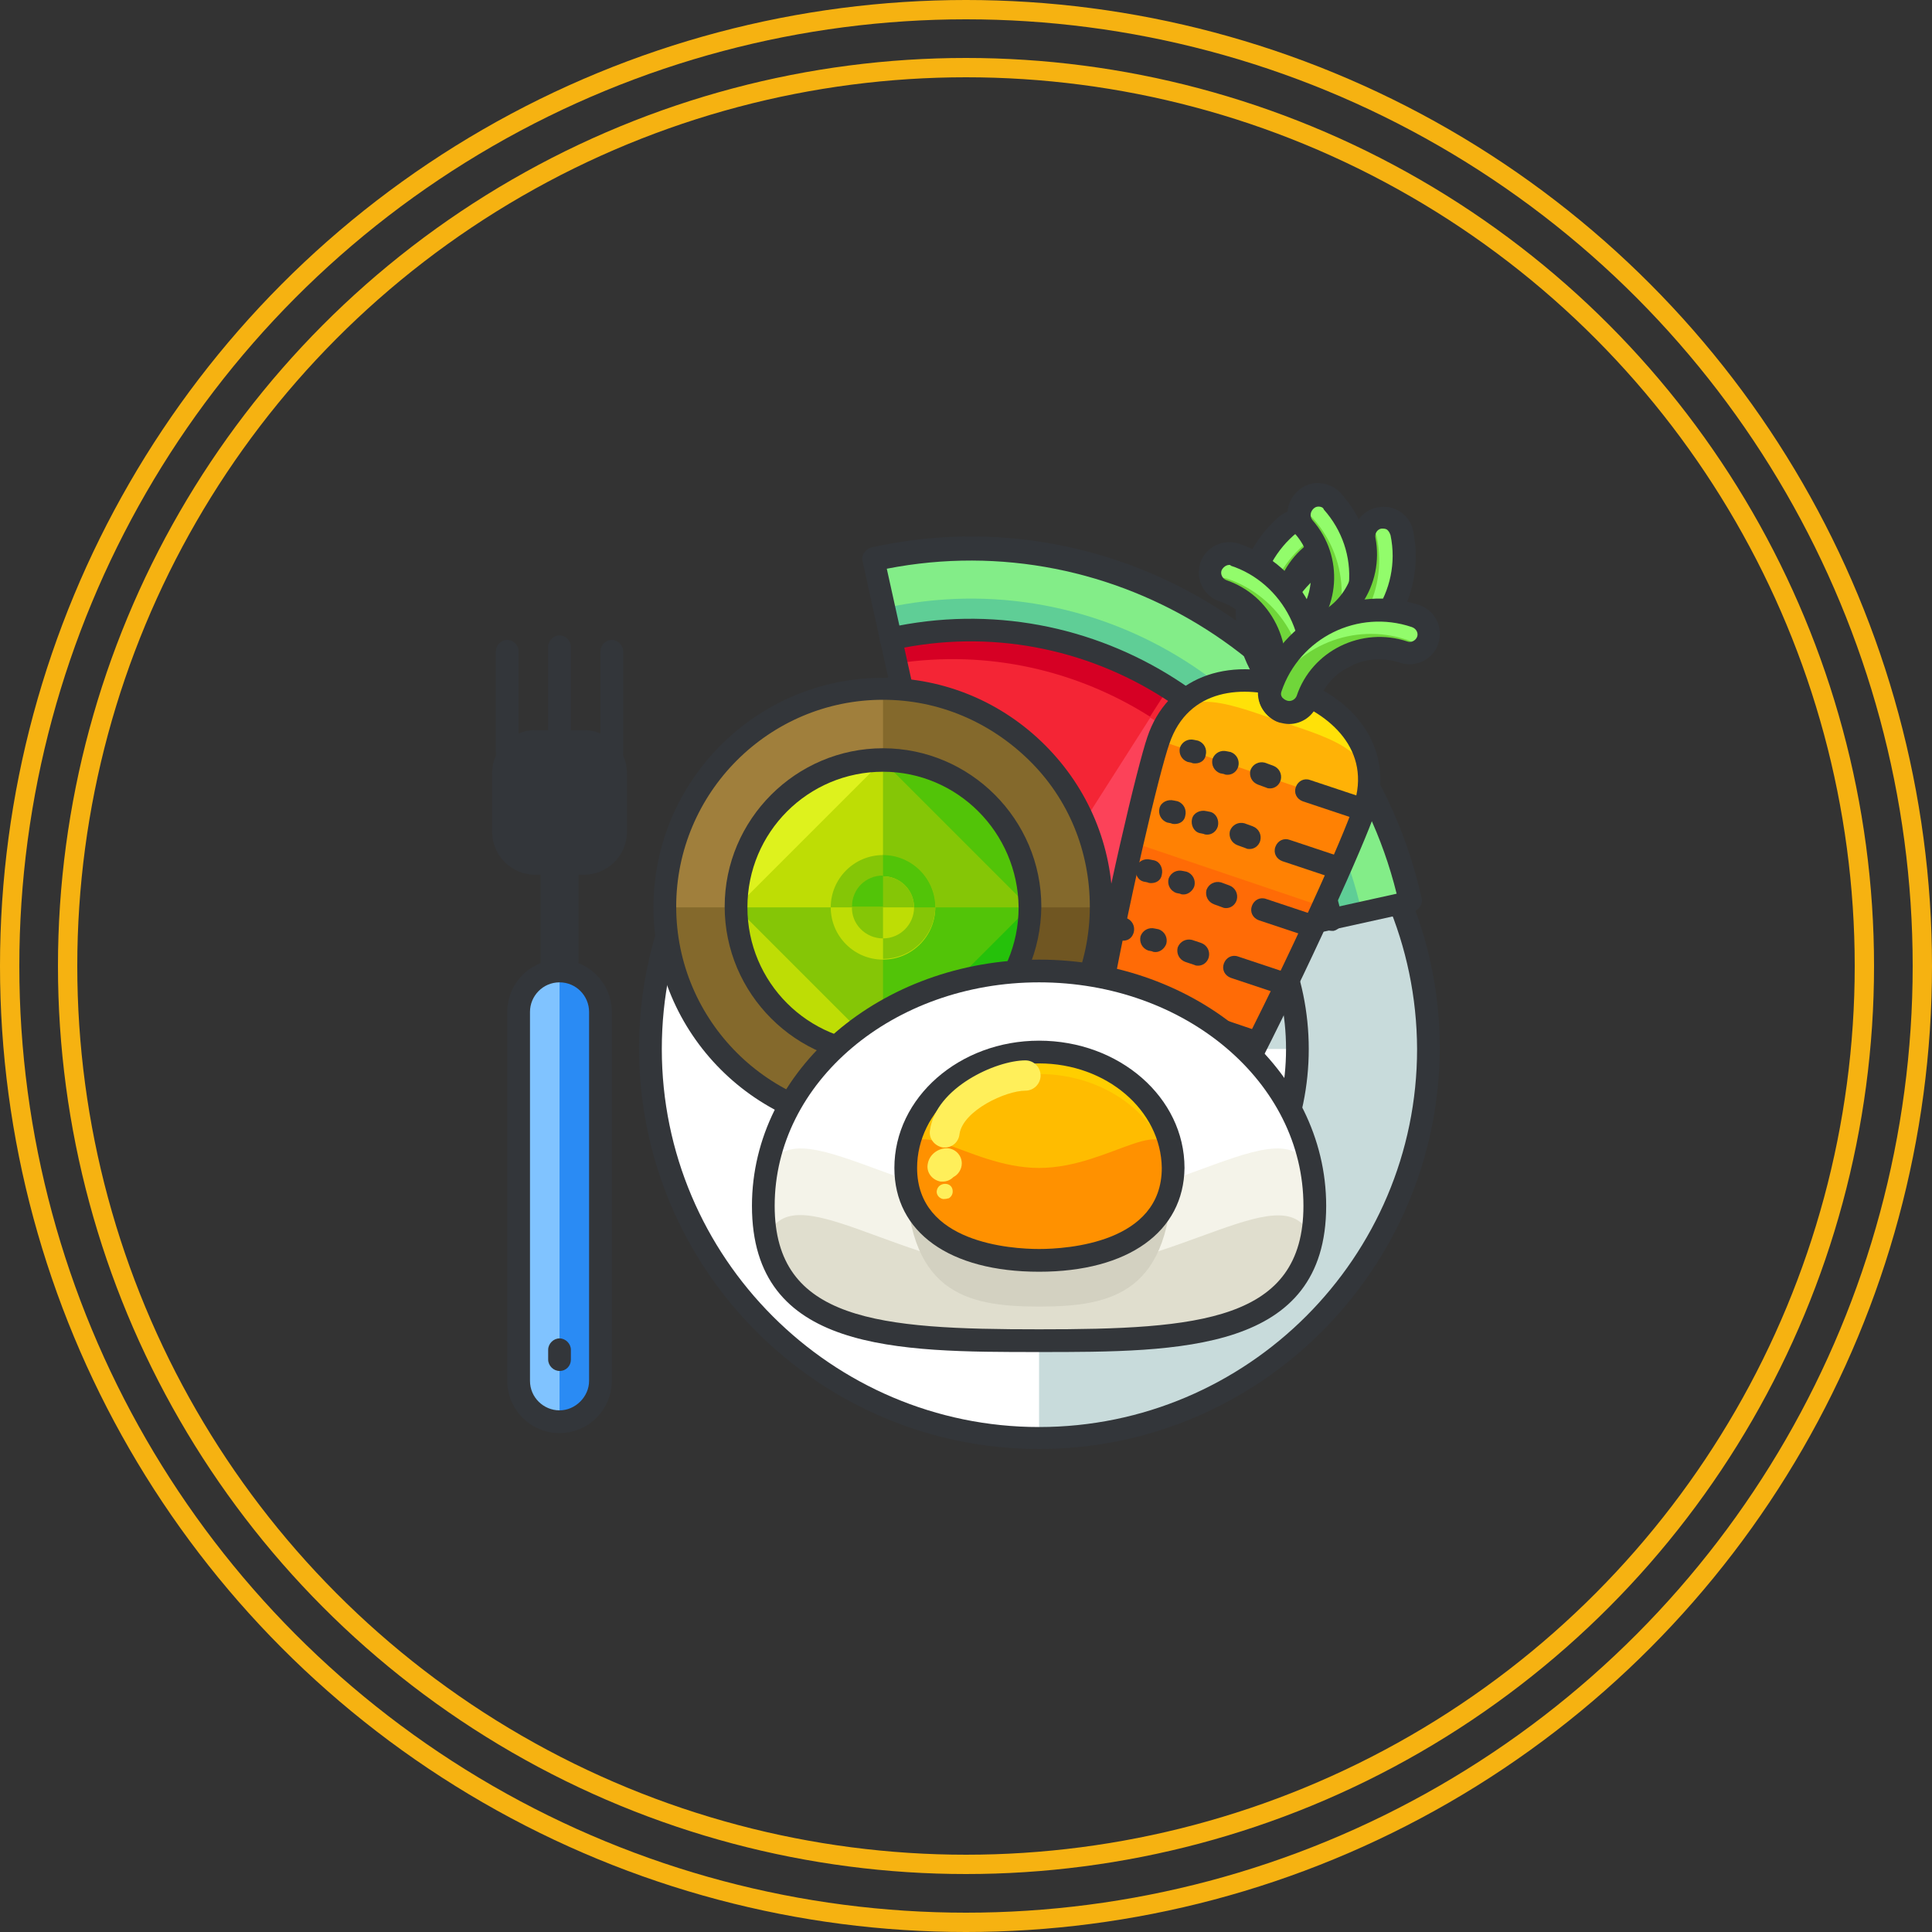 <svg xmlns="http://www.w3.org/2000/svg" width="100" height="100" viewBox="0 0 100 100" fill="none"><rect x="0" y="0" width="100" height="100" fill="#333333" stroke="none"/><circle cx="50" cy="50" r="49.5" stroke="#F6B211"></circle><circle cx="50" cy="50" r="46.5" stroke="#F6B211"></circle><g clip-path="url(#clip0_15_101)"><path d="M31.079 71.471C31.079 72.647 30.138 73.588 28.961 73.588C27.785 73.588 26.844 72.647 26.844 71.471V52.375C26.844 51.199 27.785 50.258 28.961 50.258C30.137 50.258 31.079 51.199 31.079 52.375V71.471Z" fill="#80C3FF"></path><path d="M28.961 50.258C30.138 50.258 31.079 51.199 31.079 52.375V71.471C31.079 72.647 30.138 73.589 28.961 73.589" fill="#2A8BF4"></path><path d="M28.961 74.177C27.471 74.177 26.256 72.961 26.256 71.471V52.375C26.256 50.885 27.471 49.67 28.961 49.67C30.451 49.67 31.667 50.885 31.667 52.375V71.471C31.667 72.961 30.451 74.177 28.961 74.177ZM28.961 50.846C28.099 50.846 27.432 51.552 27.432 52.375V71.471C27.432 72.334 28.138 73 28.961 73C29.785 73 30.491 72.294 30.491 71.471V52.375C30.491 51.552 29.824 50.846 28.961 50.846Z" fill="#33363A"></path><path d="M28.961 70.961C28.648 70.961 28.373 70.687 28.373 70.373V69.863C28.373 69.55 28.648 69.275 28.961 69.275C29.275 69.275 29.549 69.55 29.549 69.863V70.373C29.549 70.687 29.314 70.961 28.961 70.961Z" fill="#33363A"></path><path d="M28.961 42.376C28.648 42.376 28.373 42.102 28.373 41.788V33.475C28.373 33.162 28.648 32.887 28.961 32.887C29.275 32.887 29.549 33.162 29.549 33.475V41.788C29.549 42.141 29.314 42.376 28.961 42.376Z" fill="#33363A"></path><path d="M28.961 50.768C28.412 50.768 27.981 50.336 27.981 49.787V43.435C27.981 42.886 28.412 42.455 28.961 42.455C29.51 42.455 29.942 42.886 29.942 43.435V49.787C29.942 50.297 29.51 50.768 28.961 50.768Z" fill="#33363A"></path><path d="M28.961 42.22C27.157 42.22 25.668 40.73 25.668 38.926V33.711C25.668 33.397 25.942 33.123 26.256 33.123C26.569 33.123 26.844 33.397 26.844 33.711V38.926C26.844 40.102 27.785 41.043 28.961 41.043C30.138 41.043 31.079 40.102 31.079 38.926V33.711C31.079 33.397 31.353 33.123 31.667 33.123C31.981 33.123 32.255 33.397 32.255 33.711V38.926C32.255 40.769 30.804 42.22 28.961 42.22Z" fill="#33363A"></path><path d="M31.863 43.082C31.863 43.984 31.118 44.729 30.216 44.729H27.707C26.805 44.729 26.06 43.984 26.06 43.082V40.063C26.06 39.161 26.805 38.416 27.707 38.416H30.216C31.118 38.416 31.863 39.161 31.863 40.063V43.082Z" fill="#33363A"></path><path d="M30.216 45.278H27.706C26.491 45.278 25.471 44.298 25.471 43.043V40.024C25.471 38.808 26.452 37.789 27.706 37.789H30.216C31.432 37.789 32.451 38.769 32.451 40.024V43.043C32.451 44.298 31.432 45.278 30.216 45.278ZM27.706 39.004C27.118 39.004 26.648 39.475 26.648 40.063V43.082C26.648 43.67 27.118 44.141 27.706 44.141H30.216C30.804 44.141 31.275 43.67 31.275 43.082V40.063C31.275 39.475 30.804 39.004 30.216 39.004H27.706Z" fill="#33363A"></path><path d="M73.897 54.297C73.897 65.433 64.879 74.451 53.742 74.451C42.607 74.451 33.627 65.433 33.627 54.297C33.627 43.161 42.646 34.142 53.742 34.142C64.879 34.142 73.897 43.161 73.897 54.297Z" fill="white"></path><path d="M53.782 34.142C64.918 34.142 73.936 43.161 73.936 54.297C73.936 65.433 64.918 74.451 53.782 74.451" fill="#C8DBDB"></path><path d="M53.782 75C42.371 75 33.078 65.707 33.078 54.257C33.078 42.847 42.371 33.515 53.782 33.515C65.192 33.515 74.524 42.808 74.524 54.257C74.485 65.707 65.192 75 53.782 75ZM53.782 34.73C42.999 34.73 34.255 43.514 34.255 54.297C34.255 65.079 43.038 73.863 53.782 73.863C64.565 73.863 73.348 65.079 73.348 54.297C73.309 43.514 64.565 34.73 53.782 34.73Z" fill="#33363A"></path><path d="M53.782 67.668C61.166 67.668 67.153 61.681 67.153 54.297C67.153 46.912 61.166 40.925 53.782 40.925C46.397 40.925 40.411 46.912 40.411 54.297C40.411 61.681 46.397 67.668 53.782 67.668Z" fill="white"></path><path d="M40.411 54.297C40.411 46.925 46.41 40.925 53.782 40.925C61.154 40.925 67.153 46.925 67.153 54.297" fill="#C8DBDB"></path><path d="M53.782 68.256C46.096 68.256 39.823 61.982 39.823 54.297C39.823 46.611 46.096 40.337 53.782 40.337C61.467 40.337 67.741 46.611 67.741 54.297C67.741 61.982 61.467 68.256 53.782 68.256ZM53.782 41.514C46.724 41.514 40.999 47.239 40.999 54.297C40.999 61.355 46.724 67.079 53.782 67.079C60.84 67.079 66.565 61.355 66.565 54.297C66.565 47.239 60.84 41.514 53.782 41.514Z" fill="#33363A"></path><path d="M53.782 62.374C58.243 62.374 61.859 58.758 61.859 54.297C61.859 49.836 58.243 46.219 53.782 46.219C49.321 46.219 45.704 49.836 45.704 54.297C45.704 58.758 49.321 62.374 53.782 62.374Z" fill="#C8DBDB"></path><path d="M53.782 62.374C49.312 62.374 45.704 58.767 45.704 54.297C45.704 49.827 49.312 46.219 53.782 46.219" fill="white"></path><path d="M72.995 46.69C70.211 34.103 57.781 26.182 45.195 28.966L50.214 51.748L72.995 46.69Z" fill="#83ED88"></path><path d="M70.486 47.239C68.015 36.063 56.958 29.006 45.783 31.476L50.253 51.709L70.486 47.239Z" fill="#5FCE96"></path><path d="M68.917 47.592C66.643 37.279 56.448 30.77 46.136 33.044L50.253 51.709L68.917 47.592Z" fill="#F42535"></path><path d="M50.253 51.709L68.917 47.592C67.78 42.455 64.643 38.22 60.526 35.593L50.253 51.709Z" fill="#FC4259"></path><path d="M67.623 47.866L68.917 47.592C66.643 37.279 56.448 30.77 46.136 33.044L46.41 34.338C55.86 32.887 64.957 38.691 67.623 47.866Z" fill="#D60024"></path><path d="M67.898 44.455C66.368 40.73 63.741 37.671 60.487 35.593L59.507 37.122C63.31 39.553 66.251 43.278 67.584 47.866L68.878 47.592C68.721 46.807 68.486 46.023 68.212 45.278C68.133 45.004 68.015 44.729 67.898 44.455Z" fill="#F42535"></path><path d="M46.096 33.084L50.253 51.709L68.917 47.592L51.704 49.434L46.096 33.084Z" fill="#FC4259"></path><path d="M51.704 49.434L50.253 51.709L68.917 47.592L51.704 49.434Z" fill="#FF647E"></path><path d="M50.253 52.297C49.978 52.297 49.743 52.101 49.665 51.826L44.646 29.045C44.606 28.888 44.646 28.731 44.724 28.613C44.803 28.496 44.959 28.378 45.077 28.339C57.938 25.477 70.721 33.632 73.584 46.494C73.623 46.651 73.584 46.807 73.505 46.925C73.427 47.043 73.27 47.16 73.152 47.199L50.41 52.218C50.331 52.297 50.292 52.297 50.253 52.297ZM45.9 29.437L50.684 51.042L72.29 46.258C69.388 34.534 57.742 27.123 45.9 29.437Z" fill="#33363A"></path><path d="M68.917 48.18C68.643 48.18 68.408 47.984 68.329 47.709C66.133 37.75 56.213 31.437 46.253 33.632C45.94 33.711 45.626 33.515 45.548 33.201C45.469 32.887 45.665 32.574 45.979 32.495C56.605 30.143 67.114 36.887 69.466 47.474C69.545 47.788 69.349 48.101 69.035 48.18C68.996 48.18 68.957 48.18 68.917 48.18Z" fill="#33363A"></path><path d="M56.997 46.964C56.997 53.199 51.939 58.257 45.704 58.257C39.47 58.257 34.412 53.199 34.412 46.964C34.412 40.73 39.47 35.671 45.704 35.671C51.939 35.632 56.997 40.69 56.997 46.964Z" fill="#A07F3C"></path><path d="M56.997 46.964C56.997 53.199 51.939 58.257 45.704 58.257C39.47 58.257 34.412 53.199 34.412 46.964" fill="#84692C"></path><path d="M45.705 35.632V58.257C51.939 58.257 56.997 53.199 56.997 46.964C56.997 40.729 51.939 35.632 45.705 35.632Z" fill="#84692C"></path><path d="M45.704 46.964V58.257C51.939 58.257 56.997 53.199 56.997 46.964H45.704Z" fill="#705622"></path><path d="M45.704 58.845C39.156 58.845 33.824 53.512 33.824 46.964C33.824 40.416 39.156 35.083 45.704 35.083C48.88 35.083 51.861 36.338 54.096 38.573C56.331 40.808 57.585 43.788 57.585 46.964C57.585 53.512 52.253 58.845 45.704 58.845ZM45.704 36.22C39.783 36.22 35 41.043 35 46.925C35 52.846 39.823 57.63 45.704 57.63C51.625 57.63 56.409 52.806 56.409 46.925C56.409 44.062 55.311 41.357 53.272 39.357C51.233 37.357 48.567 36.22 45.704 36.22Z" fill="#33363A"></path><path d="M45.704 54.571C49.906 54.571 53.311 51.165 53.311 46.964C53.311 42.763 49.906 39.357 45.704 39.357C41.503 39.357 38.097 42.763 38.097 46.964C38.097 51.165 41.503 54.571 45.704 54.571Z" fill="#BEDD05"></path><path d="M38.097 46.964C38.097 42.769 41.509 39.357 45.704 39.357L38.097 46.964Z" fill="#DEF21D"></path><path d="M38.097 46.964C38.097 51.16 41.509 54.571 45.704 54.571C49.9 54.571 53.311 51.16 53.311 46.964H38.097Z" fill="#85C606"></path><path d="M38.097 46.964C38.097 51.16 41.509 54.571 45.704 54.571L38.097 46.964Z" fill="#BEDD05"></path><path d="M45.704 39.357V54.571C49.9 54.571 53.311 51.16 53.311 46.964C53.272 42.769 49.9 39.357 45.704 39.357Z" fill="#85C606"></path><path d="M53.272 46.964C53.272 42.769 49.861 39.357 45.665 39.357L53.272 46.964Z" fill="#52C408"></path><path d="M45.704 46.964V54.571C49.9 54.571 53.311 51.16 53.311 46.964H45.704Z" fill="#52C408"></path><path d="M45.704 54.532C49.9 54.532 53.311 51.12 53.311 46.925L45.704 54.532Z" fill="#25C10A"></path><path d="M45.704 49.67C47.199 49.67 48.41 48.458 48.41 46.964C48.41 45.47 47.199 44.259 45.704 44.259C44.21 44.259 42.999 45.47 42.999 46.964C42.999 48.458 44.21 49.67 45.704 49.67Z" fill="#BEDD05"></path><path d="M45.705 49.63C47.194 49.63 48.41 48.415 48.41 46.925C48.41 45.435 47.194 44.219 45.705 44.219C45.705 44.258 45.705 49.63 45.705 49.63Z" fill="#85C606"></path><path d="M42.999 46.964H48.41C48.41 45.474 47.194 44.258 45.705 44.258C44.214 44.258 42.999 45.474 42.999 46.964Z" fill="#85C606"></path><path d="M45.704 46.964H48.41C48.41 45.474 47.194 44.259 45.704 44.259V46.964Z" fill="#52C408"></path><path d="M45.704 48.572C46.592 48.572 47.312 47.852 47.312 46.964C47.312 46.076 46.592 45.357 45.704 45.357C44.817 45.357 44.097 46.076 44.097 46.964C44.097 47.852 44.817 48.572 45.704 48.572Z" fill="#BEDD05"></path><path d="M47.312 46.964C47.312 46.062 46.606 45.357 45.704 45.357C44.803 45.357 44.097 46.062 44.097 46.964H47.312Z" fill="#85C606"></path><path d="M45.704 48.572V45.317C44.803 45.317 44.097 46.023 44.097 46.925C44.057 47.827 44.802 48.572 45.704 48.572Z" fill="#85C606"></path><path d="M45.704 46.964V45.317C44.803 45.317 44.097 46.023 44.097 46.925H45.704V46.964Z" fill="#52C408"></path><path d="M45.704 55.12C41.195 55.12 37.509 51.434 37.509 46.925C37.509 42.416 41.195 38.73 45.704 38.73C50.214 38.73 53.899 42.416 53.899 46.925C53.86 51.473 50.214 55.12 45.704 55.12ZM45.704 39.945C41.822 39.945 38.686 43.082 38.686 46.964C38.686 50.846 41.822 53.983 45.704 53.983C49.586 53.983 52.723 50.846 52.723 46.964C52.684 43.082 49.547 39.945 45.704 39.945Z" fill="#33363A"></path><path d="M59.938 38.298C58.958 41.239 53.311 65.746 56.252 66.727C59.193 67.707 69.623 44.847 70.603 41.906C71.584 38.965 69.741 36.612 66.8 35.632C63.859 34.652 60.958 35.358 59.938 38.298Z" fill="#FFE108"></path><path d="M59.938 38.299C58.958 41.239 53.311 65.746 56.252 66.727C59.193 67.707 69.623 44.847 70.603 41.906C71.584 38.965 69.153 38.299 66.212 37.318C63.271 36.299 60.958 35.358 59.938 38.299Z" fill="#FFB206"></path><path d="M59.938 38.299C58.958 41.239 53.311 65.746 56.252 66.727C59.193 67.707 69.623 44.847 70.603 41.906" fill="#FF8103"></path><path d="M56.252 66.727C54.017 65.981 56.723 51.748 58.605 43.592L68.447 46.925C64.996 54.571 58.487 67.511 56.252 66.727Z" fill="#FF6B06"></path><path d="M56.252 66.727C54.605 66.178 55.664 58.139 57.115 50.689L65.349 53.473C61.938 60.257 57.899 67.315 56.252 66.727Z" fill="#ED4706"></path><path d="M56.252 66.727C55.076 66.335 55.272 62.296 55.978 57.355L62.173 59.472C59.742 63.825 57.389 67.119 56.252 66.727Z" fill="#D83705"></path><path d="M56.487 67.393C56.291 67.393 56.174 67.354 56.056 67.315C55.35 67.079 53.703 66.491 56.056 53.16C57.232 46.494 58.879 39.632 59.389 38.142C60.408 35.122 63.467 33.907 66.996 35.083C70.525 36.26 72.172 39.122 71.152 42.102C70.643 43.631 67.78 50.062 64.683 56.061C59.468 66.138 57.428 67.393 56.487 67.393ZM60.526 38.495C60.016 39.945 58.409 46.651 57.232 53.238C55.076 65.433 56.448 66.178 56.448 66.178C56.448 66.178 58.017 66.413 63.702 55.434C66.761 49.513 69.584 43.2 70.055 41.71C71.035 38.808 68.8 36.926 66.604 36.181C64.408 35.436 61.506 35.593 60.526 38.495Z" fill="#33363A"></path><path d="M66.957 35.867C67.506 35.75 67.859 35.24 67.741 34.691C67.31 32.574 68.682 30.495 70.799 30.103C71.348 29.986 71.701 29.476 71.584 28.927C71.466 28.378 70.956 28.025 70.407 28.143C67.231 28.77 65.153 31.907 65.781 35.083C65.898 35.632 66.408 35.985 66.957 35.867Z" fill="#92FC6B"></path><path d="M70.682 29.476C70.956 29.437 71.27 29.476 71.466 29.672C71.309 29.907 71.113 30.064 70.799 30.143C68.682 30.574 67.309 32.613 67.741 34.73C67.859 35.279 67.506 35.789 66.957 35.907C66.565 35.985 66.172 35.828 65.937 35.515C65.82 32.613 67.78 30.025 70.682 29.476Z" fill="#70D63A"></path><path d="M66.761 36.495C66.447 36.495 66.133 36.416 65.898 36.22C65.545 35.985 65.31 35.632 65.231 35.201C64.526 31.711 66.8 28.261 70.329 27.555C71.192 27.398 72.015 27.947 72.172 28.809C72.329 29.672 71.78 30.495 70.917 30.652C69.113 31.005 67.937 32.77 68.29 34.574C68.368 35.005 68.29 35.397 68.055 35.75C67.819 36.103 67.466 36.338 67.035 36.416C66.957 36.495 66.839 36.495 66.761 36.495ZM70.603 28.731C70.564 28.731 70.564 28.731 70.525 28.731C67.663 29.319 65.781 32.103 66.369 34.965C66.408 35.083 66.447 35.162 66.525 35.24C66.604 35.318 66.722 35.318 66.839 35.318C66.957 35.279 67.035 35.24 67.114 35.161C67.192 35.083 67.192 34.965 67.192 34.848C66.721 32.417 68.29 30.025 70.721 29.554C70.956 29.515 71.074 29.28 71.035 29.084C70.956 28.849 70.799 28.731 70.603 28.731Z" fill="#33363A"></path><path d="M67.427 35.671C67.859 35.319 67.898 34.691 67.506 34.26C66.094 32.652 66.251 30.143 67.859 28.731C68.251 28.378 68.329 27.751 67.937 27.319C67.584 26.888 66.957 26.849 66.525 27.241C64.094 29.398 63.82 33.123 65.976 35.554C66.408 35.985 67.035 36.024 67.427 35.671Z" fill="#92FC6B"></path><path d="M67.466 28.221C67.702 28.025 67.976 27.947 68.251 27.986C68.251 28.261 68.133 28.535 67.898 28.731C66.29 30.143 66.133 32.652 67.545 34.26C67.898 34.691 67.859 35.319 67.466 35.672C67.153 35.946 66.722 35.985 66.369 35.828C64.839 33.397 65.231 30.182 67.466 28.221Z" fill="#70D63A"></path><path d="M66.8 36.495C66.761 36.495 66.722 36.495 66.682 36.495C66.251 36.456 65.859 36.26 65.584 35.946C64.447 34.652 63.859 32.966 63.977 31.241C64.094 29.515 64.879 27.907 66.172 26.77C66.839 26.182 67.819 26.261 68.408 26.927C68.996 27.594 68.917 28.574 68.251 29.162C67.584 29.751 67.192 30.574 67.114 31.437C67.074 32.338 67.349 33.162 67.937 33.828C68.212 34.142 68.368 34.534 68.329 34.966C68.29 35.397 68.094 35.789 67.78 36.064C67.545 36.377 67.153 36.495 66.8 36.495ZM67.231 27.594C67.153 27.594 67.035 27.633 66.957 27.712C65.898 28.653 65.271 29.947 65.153 31.358C65.075 32.77 65.506 34.142 66.447 35.201C66.525 35.279 66.604 35.318 66.722 35.358C66.839 35.358 66.918 35.318 67.035 35.24C67.114 35.162 67.153 35.083 67.153 34.966C67.153 34.848 67.114 34.77 67.035 34.691C66.251 33.789 65.859 32.613 65.937 31.437C66.016 30.221 66.565 29.123 67.466 28.339C67.623 28.182 67.663 27.947 67.506 27.751C67.466 27.633 67.349 27.594 67.231 27.594Z" fill="#33363A"></path><path d="M67.035 34.181C66.682 33.75 66.721 33.123 67.114 32.77C68.721 31.358 68.878 28.849 67.466 27.241C67.114 26.81 67.153 26.182 67.545 25.829C67.937 25.476 68.603 25.516 68.956 25.908C71.113 28.339 70.878 32.103 68.407 34.22C68.015 34.652 67.388 34.613 67.035 34.181Z" fill="#92FC6B"></path><path d="M67.976 26.849C67.78 26.614 67.506 26.535 67.231 26.496C67.192 26.77 67.27 27.045 67.466 27.28C68.878 28.888 68.721 31.397 67.114 32.809C66.682 33.162 66.643 33.789 67.035 34.221C67.31 34.534 67.741 34.613 68.094 34.495C69.898 32.299 69.937 29.045 67.976 26.849Z" fill="#70D63A"></path><path d="M67.78 35.122C67.741 35.122 67.702 35.122 67.663 35.122C67.231 35.083 66.839 34.887 66.565 34.573C66.29 34.26 66.133 33.868 66.173 33.436C66.212 33.005 66.408 32.613 66.722 32.338C68.094 31.123 68.251 29.005 67.035 27.633C66.447 26.966 66.526 25.986 67.192 25.398C67.506 25.123 67.898 24.967 68.329 25.006C68.761 25.045 69.153 25.241 69.427 25.555C70.564 26.849 71.152 28.535 71.035 30.26C70.917 31.985 70.133 33.593 68.839 34.73C68.525 35.005 68.172 35.122 67.78 35.122ZM68.251 26.221C68.133 26.221 68.055 26.261 67.976 26.339C67.82 26.496 67.78 26.731 67.937 26.927C69.584 28.809 69.388 31.633 67.506 33.279C67.349 33.436 67.31 33.672 67.466 33.868C67.545 33.946 67.623 33.985 67.741 33.985C67.859 33.985 67.937 33.946 68.016 33.868C69.074 32.927 69.702 31.633 69.819 30.221C69.937 28.809 69.466 27.437 68.525 26.378C68.486 26.261 68.368 26.221 68.251 26.221Z" fill="#33363A"></path><path d="M66.8 33.711C66.682 33.162 67.035 32.652 67.584 32.535C69.701 32.103 71.074 30.064 70.642 27.947C70.525 27.398 70.878 26.888 71.427 26.77C71.976 26.653 72.485 27.006 72.603 27.555C73.23 30.731 71.152 33.868 67.976 34.495C67.427 34.613 66.878 34.26 66.8 33.711Z" fill="#92FC6B"></path><path d="M71.27 27.829C71.231 27.555 71.035 27.32 70.799 27.163C70.643 27.398 70.564 27.672 70.603 27.947C71.035 30.064 69.662 32.142 67.545 32.535C66.996 32.652 66.643 33.162 66.761 33.711C66.839 34.103 67.153 34.417 67.545 34.495C70.211 33.515 71.858 30.692 71.27 27.829Z" fill="#70D63A"></path><path d="M67.741 35.123C66.996 35.123 66.329 34.613 66.172 33.868C66.016 33.005 66.565 32.182 67.427 32.025C69.231 31.672 70.407 29.907 70.054 28.104C69.897 27.241 70.447 26.418 71.309 26.261C71.74 26.182 72.133 26.261 72.485 26.496C72.838 26.731 73.074 27.084 73.152 27.515C73.858 31.005 71.584 34.456 68.055 35.162C67.976 35.123 67.859 35.123 67.741 35.123ZM67.349 33.633C67.388 33.868 67.623 33.985 67.819 33.946C70.682 33.358 72.564 30.574 71.976 27.712C71.937 27.594 71.897 27.515 71.819 27.437C71.741 27.359 71.623 27.359 71.505 27.359C71.27 27.398 71.152 27.633 71.192 27.829C71.662 30.26 70.094 32.652 67.663 33.123C67.466 33.162 67.31 33.397 67.349 33.633Z" fill="#33363A"></path><path d="M66.369 36.809C65.859 36.652 65.584 36.063 65.741 35.554C66.447 33.515 65.349 31.28 63.31 30.574C62.8 30.417 62.526 29.829 62.683 29.319C62.879 28.809 63.428 28.535 63.938 28.692C67.035 29.75 68.682 33.084 67.623 36.181C67.466 36.691 66.918 36.965 66.369 36.809Z" fill="#92FC6B"></path><path d="M63.506 29.947C63.232 29.868 62.957 29.907 62.722 30.025C62.84 30.26 63.036 30.495 63.31 30.574C65.349 31.28 66.447 33.475 65.741 35.554C65.584 36.063 65.859 36.652 66.368 36.809C66.761 36.926 67.153 36.809 67.427 36.534C67.898 33.711 66.29 30.888 63.506 29.947Z" fill="#70D63A"></path><path d="M66.682 37.436C66.525 37.436 66.329 37.397 66.173 37.358C65.349 37.083 64.918 36.181 65.192 35.358C65.467 34.534 65.427 33.633 65.035 32.809C64.643 32.025 63.977 31.397 63.114 31.123C62.291 30.849 61.859 29.947 62.134 29.123C62.408 28.3 63.31 27.869 64.133 28.143C65.78 28.692 67.114 29.868 67.859 31.437C68.643 33.005 68.76 34.77 68.172 36.377C68.055 36.769 67.741 37.083 67.388 37.279C67.192 37.397 66.957 37.436 66.682 37.436ZM63.624 29.241C63.467 29.241 63.31 29.358 63.232 29.515C63.153 29.711 63.271 29.947 63.467 30.025C64.604 30.417 65.506 31.201 66.055 32.299C66.604 33.397 66.682 34.613 66.29 35.75C66.212 35.946 66.329 36.181 66.525 36.259C66.643 36.299 66.721 36.299 66.839 36.22C66.917 36.181 66.996 36.103 67.035 35.985C67.506 34.652 67.388 33.201 66.761 31.946C66.133 30.691 65.035 29.711 63.702 29.28C63.702 29.241 63.663 29.241 63.624 29.241Z" fill="#33363A"></path><path d="M66.408 36.809C66.918 36.965 67.506 36.691 67.662 36.181C68.368 34.142 70.564 33.044 72.642 33.711C73.152 33.868 73.74 33.593 73.897 33.084C74.054 32.574 73.779 31.986 73.27 31.829C70.172 30.77 66.839 32.456 65.781 35.515C65.624 36.063 65.898 36.652 66.408 36.809Z" fill="#92FC6B"></path><path d="M72.838 33.123C73.113 33.201 73.309 33.436 73.427 33.672C73.191 33.789 72.917 33.828 72.642 33.75C70.603 33.044 68.368 34.142 67.663 36.22C67.506 36.73 66.918 37.004 66.408 36.847C66.016 36.73 65.781 36.377 65.741 35.985C67.074 33.436 70.054 32.181 72.838 33.123Z" fill="#70D63A"></path><path d="M66.722 37.475C66.565 37.475 66.369 37.436 66.212 37.397C65.82 37.279 65.506 36.965 65.31 36.612C65.114 36.26 65.114 35.789 65.232 35.397C66.369 32.025 70.055 30.182 73.466 31.319C74.289 31.594 74.721 32.495 74.446 33.319C74.172 34.142 73.27 34.574 72.447 34.299C70.721 33.711 68.8 34.652 68.212 36.377C68.015 37.044 67.388 37.475 66.722 37.475ZM66.604 36.26C66.8 36.338 67.035 36.22 67.114 36.024C67.898 33.672 70.486 32.417 72.838 33.201C73.034 33.28 73.27 33.162 73.348 32.966C73.427 32.77 73.309 32.535 73.074 32.456C70.29 31.515 67.27 33.005 66.329 35.789C66.29 35.907 66.29 35.985 66.368 36.103C66.408 36.142 66.486 36.22 66.604 36.26Z" fill="#33363A"></path><path d="M70.211 42.377C70.133 42.377 70.094 42.377 70.015 42.337L67.427 41.474C67.114 41.357 66.957 41.043 67.074 40.73C67.192 40.416 67.506 40.259 67.819 40.377L70.407 41.239C70.721 41.357 70.878 41.671 70.76 41.984C70.682 42.22 70.447 42.377 70.211 42.377Z" fill="#33363A"></path><path d="M65.741 40.808C65.663 40.808 65.624 40.808 65.545 40.769L65.114 40.612C64.8 40.494 64.643 40.181 64.722 39.867C64.839 39.553 65.153 39.396 65.467 39.475L65.898 39.632C66.212 39.749 66.369 40.063 66.29 40.377C66.212 40.651 65.976 40.808 65.741 40.808Z" fill="#33363A"></path><path d="M63.545 40.102C63.467 40.102 63.428 40.102 63.349 40.063L63.153 40.024C62.84 39.906 62.683 39.592 62.761 39.279C62.879 38.965 63.192 38.808 63.506 38.887L63.702 38.926C64.016 39.043 64.173 39.357 64.094 39.671C64.016 39.945 63.781 40.102 63.545 40.102Z" fill="#33363A"></path><path d="M61.859 39.514C61.781 39.514 61.742 39.514 61.663 39.475L61.467 39.436C61.153 39.318 60.996 39.004 61.075 38.691C61.193 38.377 61.506 38.22 61.82 38.298L62.016 38.338C62.33 38.455 62.487 38.769 62.408 39.083C62.369 39.357 62.134 39.514 61.859 39.514Z" fill="#33363A"></path><path d="M69.153 45.474C69.074 45.474 69.035 45.474 68.956 45.435L66.368 44.572C66.055 44.455 65.898 44.141 66.016 43.827C66.133 43.513 66.447 43.357 66.761 43.474L69.349 44.337C69.662 44.455 69.819 44.768 69.701 45.082C69.623 45.317 69.388 45.474 69.153 45.474Z" fill="#33363A"></path><path d="M64.683 43.945C64.604 43.945 64.565 43.945 64.486 43.906L64.055 43.749C63.741 43.631 63.584 43.318 63.663 43.004C63.781 42.69 64.094 42.533 64.408 42.612L64.839 42.769C65.153 42.886 65.31 43.2 65.231 43.514C65.153 43.788 64.918 43.945 64.683 43.945Z" fill="#33363A"></path><path d="M62.487 43.2C62.447 43.2 62.369 43.2 62.291 43.161L62.094 43.121C61.781 43.043 61.624 42.69 61.702 42.376C61.781 42.063 62.134 41.906 62.447 41.984L62.644 42.023C62.957 42.102 63.114 42.455 63.036 42.769C62.957 43.043 62.722 43.2 62.487 43.2Z" fill="#33363A"></path><path d="M60.801 42.651C60.761 42.651 60.683 42.651 60.605 42.612L60.408 42.572C60.095 42.455 59.938 42.141 60.016 41.827C60.095 41.514 60.448 41.357 60.761 41.435L60.958 41.474C61.271 41.592 61.428 41.906 61.35 42.22C61.31 42.494 61.075 42.651 60.801 42.651Z" fill="#33363A"></path><path d="M67.937 48.533C67.859 48.533 67.82 48.533 67.741 48.493L65.153 47.631C64.839 47.513 64.683 47.199 64.8 46.886C64.918 46.572 65.231 46.415 65.545 46.533L68.133 47.395C68.447 47.513 68.604 47.827 68.486 48.141C68.407 48.415 68.172 48.533 67.937 48.533Z" fill="#33363A"></path><path d="M63.467 47.003C63.428 47.003 63.349 47.003 63.271 46.964L62.84 46.807C62.526 46.69 62.369 46.376 62.447 46.062C62.565 45.748 62.879 45.592 63.192 45.67L63.624 45.827C63.938 45.944 64.094 46.258 64.016 46.572C63.938 46.846 63.702 47.003 63.467 47.003Z" fill="#33363A"></path><path d="M61.271 46.297C61.193 46.297 61.154 46.297 61.075 46.258L60.879 46.219C60.565 46.101 60.408 45.788 60.487 45.474C60.604 45.16 60.918 45.003 61.232 45.082L61.428 45.121C61.742 45.239 61.898 45.553 61.82 45.866C61.742 46.102 61.506 46.297 61.271 46.297Z" fill="#33363A"></path><path d="M59.585 45.709C59.546 45.709 59.468 45.709 59.389 45.67L59.193 45.631C58.879 45.553 58.722 45.2 58.801 44.886C58.918 44.572 59.232 44.415 59.546 44.494L59.742 44.533C60.056 44.611 60.212 44.964 60.134 45.278C60.095 45.553 59.859 45.709 59.585 45.709Z" fill="#33363A"></path><path d="M66.486 51.513C66.408 51.513 66.368 51.513 66.29 51.473L63.702 50.611C63.388 50.493 63.232 50.179 63.349 49.866C63.467 49.552 63.781 49.395 64.094 49.513L66.682 50.375C66.996 50.493 67.153 50.807 67.035 51.12C66.957 51.395 66.722 51.513 66.486 51.513Z" fill="#33363A"></path><path d="M62.016 49.983C61.938 49.983 61.898 49.983 61.82 49.944L61.349 49.787C61.036 49.67 60.879 49.356 60.957 49.042C61.075 48.728 61.389 48.572 61.702 48.65L62.173 48.807C62.487 48.925 62.644 49.238 62.565 49.552C62.487 49.827 62.251 49.983 62.016 49.983Z" fill="#33363A"></path><path d="M59.82 49.278C59.742 49.278 59.703 49.278 59.624 49.238L59.428 49.199C59.114 49.081 58.958 48.768 59.036 48.454C59.154 48.14 59.467 47.983 59.781 48.062L59.977 48.101C60.291 48.219 60.448 48.533 60.369 48.846C60.291 49.081 60.056 49.278 59.82 49.278Z" fill="#33363A"></path><path d="M58.134 48.689C58.056 48.689 58.017 48.689 57.938 48.65L57.742 48.611C57.428 48.493 57.272 48.18 57.35 47.866C57.468 47.552 57.781 47.395 58.095 47.474L58.291 47.513C58.605 47.631 58.762 47.944 58.683 48.258C58.605 48.532 58.409 48.689 58.134 48.689Z" fill="#33363A"></path><path d="M64.996 54.532C64.918 54.532 64.879 54.532 64.8 54.492L62.369 53.669C62.055 53.551 61.898 53.238 62.016 52.924C62.134 52.61 62.447 52.453 62.761 52.571L65.192 53.395C65.506 53.512 65.663 53.826 65.545 54.14C65.467 54.375 65.271 54.532 64.996 54.532Z" fill="#33363A"></path><path d="M60.84 53.081C60.801 53.081 60.722 53.081 60.644 53.042L60.212 52.924C59.899 52.846 59.742 52.493 59.82 52.179C59.899 51.865 60.252 51.709 60.565 51.787L60.997 51.905C61.31 51.983 61.467 52.336 61.389 52.65C61.31 52.924 61.075 53.081 60.84 53.081Z" fill="#33363A"></path><path d="M58.801 52.414C58.762 52.414 58.683 52.414 58.605 52.375L58.448 52.336C58.134 52.218 57.977 51.905 58.056 51.591C58.134 51.277 58.487 51.12 58.801 51.199L58.958 51.238C59.271 51.356 59.428 51.669 59.35 51.983C59.271 52.218 59.075 52.414 58.801 52.414Z" fill="#33363A"></path><path d="M57.233 51.865C57.193 51.865 57.115 51.865 57.036 51.826L56.88 51.787C56.566 51.669 56.409 51.356 56.487 51.042C56.566 50.728 56.919 50.571 57.233 50.65L57.389 50.689C57.703 50.807 57.86 51.12 57.781 51.434C57.742 51.709 57.507 51.865 57.233 51.865Z" fill="#33363A"></path><path d="M63.467 57.473C63.389 57.473 63.349 57.473 63.271 57.433L60.683 56.571C60.369 56.453 60.212 56.139 60.33 55.826C60.448 55.512 60.761 55.355 61.075 55.473L63.663 56.336C63.977 56.453 64.133 56.767 64.016 57.081C63.937 57.316 63.702 57.473 63.467 57.473Z" fill="#33363A"></path><path d="M58.997 55.904C58.958 55.904 58.879 55.904 58.801 55.865L58.37 55.708C58.056 55.59 57.899 55.277 57.977 54.963C58.056 54.649 58.409 54.492 58.722 54.571L59.154 54.728C59.468 54.845 59.624 55.159 59.546 55.473C59.468 55.747 59.232 55.904 58.997 55.904Z" fill="#33363A"></path><path d="M56.801 55.199C56.723 55.199 56.684 55.199 56.605 55.159L56.409 55.12C56.095 55.002 55.938 54.689 56.017 54.375C56.135 54.061 56.448 53.904 56.762 53.983L56.958 54.022C57.272 54.14 57.429 54.453 57.35 54.767C57.311 55.042 57.076 55.199 56.801 55.199Z" fill="#33363A"></path><path d="M61.859 60.414C61.781 60.414 61.742 60.414 61.663 60.374L59.075 59.512C58.762 59.394 58.605 59.08 58.722 58.767C58.84 58.453 59.154 58.296 59.468 58.414L62.055 59.276C62.369 59.394 62.526 59.708 62.408 60.022C62.33 60.257 62.095 60.414 61.859 60.414Z" fill="#33363A"></path><path d="M57.389 58.845C57.35 58.845 57.272 58.845 57.193 58.806L56.762 58.649C56.448 58.531 56.291 58.218 56.37 57.904C56.448 57.59 56.801 57.433 57.115 57.512L57.546 57.669C57.86 57.786 58.017 58.1 57.938 58.414C57.86 58.688 57.624 58.845 57.389 58.845Z" fill="#33363A"></path><path d="M60.134 63.276C60.056 63.276 60.017 63.276 59.938 63.237L57.35 62.374C57.036 62.257 56.88 61.943 56.997 61.629C57.115 61.315 57.429 61.158 57.742 61.276L60.33 62.139C60.644 62.257 60.801 62.57 60.683 62.884C60.605 63.119 60.369 63.276 60.134 63.276Z" fill="#33363A"></path><path d="M56.056 61.864C55.978 61.864 55.938 61.864 55.86 61.825L55.429 61.668C55.115 61.551 54.958 61.237 55.036 60.923C55.154 60.609 55.468 60.453 55.782 60.531L56.213 60.688C56.527 60.806 56.684 61.119 56.605 61.433C56.527 61.708 56.291 61.864 56.056 61.864Z" fill="#33363A"></path><path d="M58.213 66.099C58.134 66.099 58.095 66.099 58.017 66.06L55.429 65.197C55.115 65.08 54.958 64.766 55.076 64.452C55.194 64.138 55.507 63.982 55.821 64.099L58.409 64.962C58.722 65.08 58.879 65.393 58.762 65.707C58.683 65.942 58.448 66.099 58.213 66.099Z" fill="#33363A"></path><path d="M68.055 62.413C68.055 69.118 61.663 69.393 53.782 69.393C45.9 69.393 39.509 69.118 39.509 62.413C39.509 55.708 45.9 50.258 53.782 50.258C61.663 50.258 68.055 55.708 68.055 62.413Z" fill="#C17E25"></path><path d="M68.055 62.413C68.055 69.118 61.663 69.393 53.782 69.393C45.9 69.393 39.509 69.118 39.509 62.413C39.509 55.708 45.9 50.258 53.782 50.258C61.663 50.258 68.055 55.708 68.055 62.413Z" fill="white"></path><path d="M68.055 62.413C68.055 69.118 61.663 69.393 53.782 69.393C45.9 69.393 39.509 69.118 39.509 62.413C39.509 55.708 45.9 62.453 53.782 62.453C61.663 62.453 68.055 55.708 68.055 62.413Z" fill="#F4F3E9"></path><path d="M53.782 65.903C46.685 65.903 40.803 60.453 39.666 64.217C40.764 69.158 46.685 69.354 53.782 69.354C60.879 69.354 66.761 69.118 67.898 64.217C66.761 60.492 60.879 65.903 53.782 65.903Z" fill="#E0DECE"></path><path d="M53.782 69.981C46.449 69.981 38.921 69.981 38.921 62.413C38.921 55.395 45.587 49.67 53.782 49.67C61.977 49.67 68.643 55.395 68.643 62.413C68.643 69.981 61.075 69.981 53.782 69.981ZM53.782 50.846C46.214 50.846 40.097 56.022 40.097 62.413C40.097 68.373 45.508 68.805 53.782 68.805C62.055 68.805 67.466 68.373 67.466 62.413C67.466 56.022 61.349 50.846 53.782 50.846Z" fill="#33363A"></path><path d="M60.683 60.453C60.683 66.923 57.585 67.628 53.782 67.628C49.978 67.628 46.881 66.923 46.881 60.453C46.881 57.12 49.978 54.453 53.782 54.453C57.585 54.453 60.683 57.12 60.683 60.453Z" fill="#D3D1C1"></path><path d="M60.683 60.453C60.683 63.786 57.585 65.237 53.782 65.237C49.978 65.237 46.881 63.786 46.881 60.453C46.881 57.12 49.978 54.453 53.782 54.453C57.585 54.453 60.683 57.12 60.683 60.453Z" fill="#FFBC00"></path><path d="M53.782 55.591C57.389 55.591 60.33 57.983 60.683 61.002C60.722 60.806 60.722 60.61 60.722 60.414C60.722 57.081 57.625 54.414 53.821 54.414C50.018 54.414 46.881 57.12 46.881 60.414C46.881 60.61 46.881 60.806 46.92 61.002C47.234 57.982 50.174 55.591 53.782 55.591Z" fill="#FFCE00"></path><path d="M60.683 60.453C60.683 63.786 57.585 65.237 53.782 65.237C49.978 65.237 46.881 63.786 46.881 60.453C46.881 57.12 49.978 60.453 53.782 60.453C57.585 60.453 60.683 57.12 60.683 60.453Z" fill="#FF9100"></path><path d="M53.782 65.825C49.155 65.825 46.293 63.786 46.293 60.453C46.293 56.806 49.665 53.865 53.782 53.865C57.938 53.865 61.31 56.806 61.31 60.453C61.271 63.746 58.409 65.825 53.782 65.825ZM53.782 55.042C50.292 55.042 47.469 57.473 47.469 60.453C47.469 64.335 52.331 64.648 53.782 64.648C55.233 64.648 60.134 64.335 60.134 60.453C60.095 57.473 57.272 55.042 53.782 55.042Z" fill="#33363A"></path><path d="M48.92 59.394C48.88 59.394 48.841 59.394 48.802 59.394C48.371 59.316 48.057 58.923 48.136 58.492C48.449 56.296 51.547 54.885 53.076 54.885C53.507 54.885 53.86 55.238 53.86 55.669C53.86 56.1 53.507 56.453 53.076 56.453C52.056 56.453 49.861 57.473 49.665 58.688C49.626 59.12 49.273 59.394 48.92 59.394Z" fill="#FFEF5A"></path><path d="M48.802 61.158C48.763 61.158 48.724 61.158 48.684 61.158C48.253 61.08 47.939 60.688 48.018 60.257C48.096 59.747 48.567 59.433 48.998 59.433C49.429 59.433 49.782 59.786 49.782 60.217C49.782 60.531 49.586 60.806 49.351 60.923C49.194 61.08 48.998 61.158 48.802 61.158Z" fill="#FFEF5A"></path><path d="M48.88 62.06C48.88 62.06 48.841 62.06 48.802 62.06C48.606 62.021 48.449 61.825 48.488 61.629C48.528 61.394 48.724 61.276 48.92 61.276C49.155 61.276 49.312 61.433 49.312 61.668C49.312 61.825 49.233 61.943 49.116 62.021C49.076 62.021 48.998 62.06 48.88 62.06Z" fill="#FFEF5A"></path></g><defs><clipPath id="clip0_15_101"><rect width="50" height="50" fill="white" transform="translate(25 25)"></rect></clipPath></defs></svg>